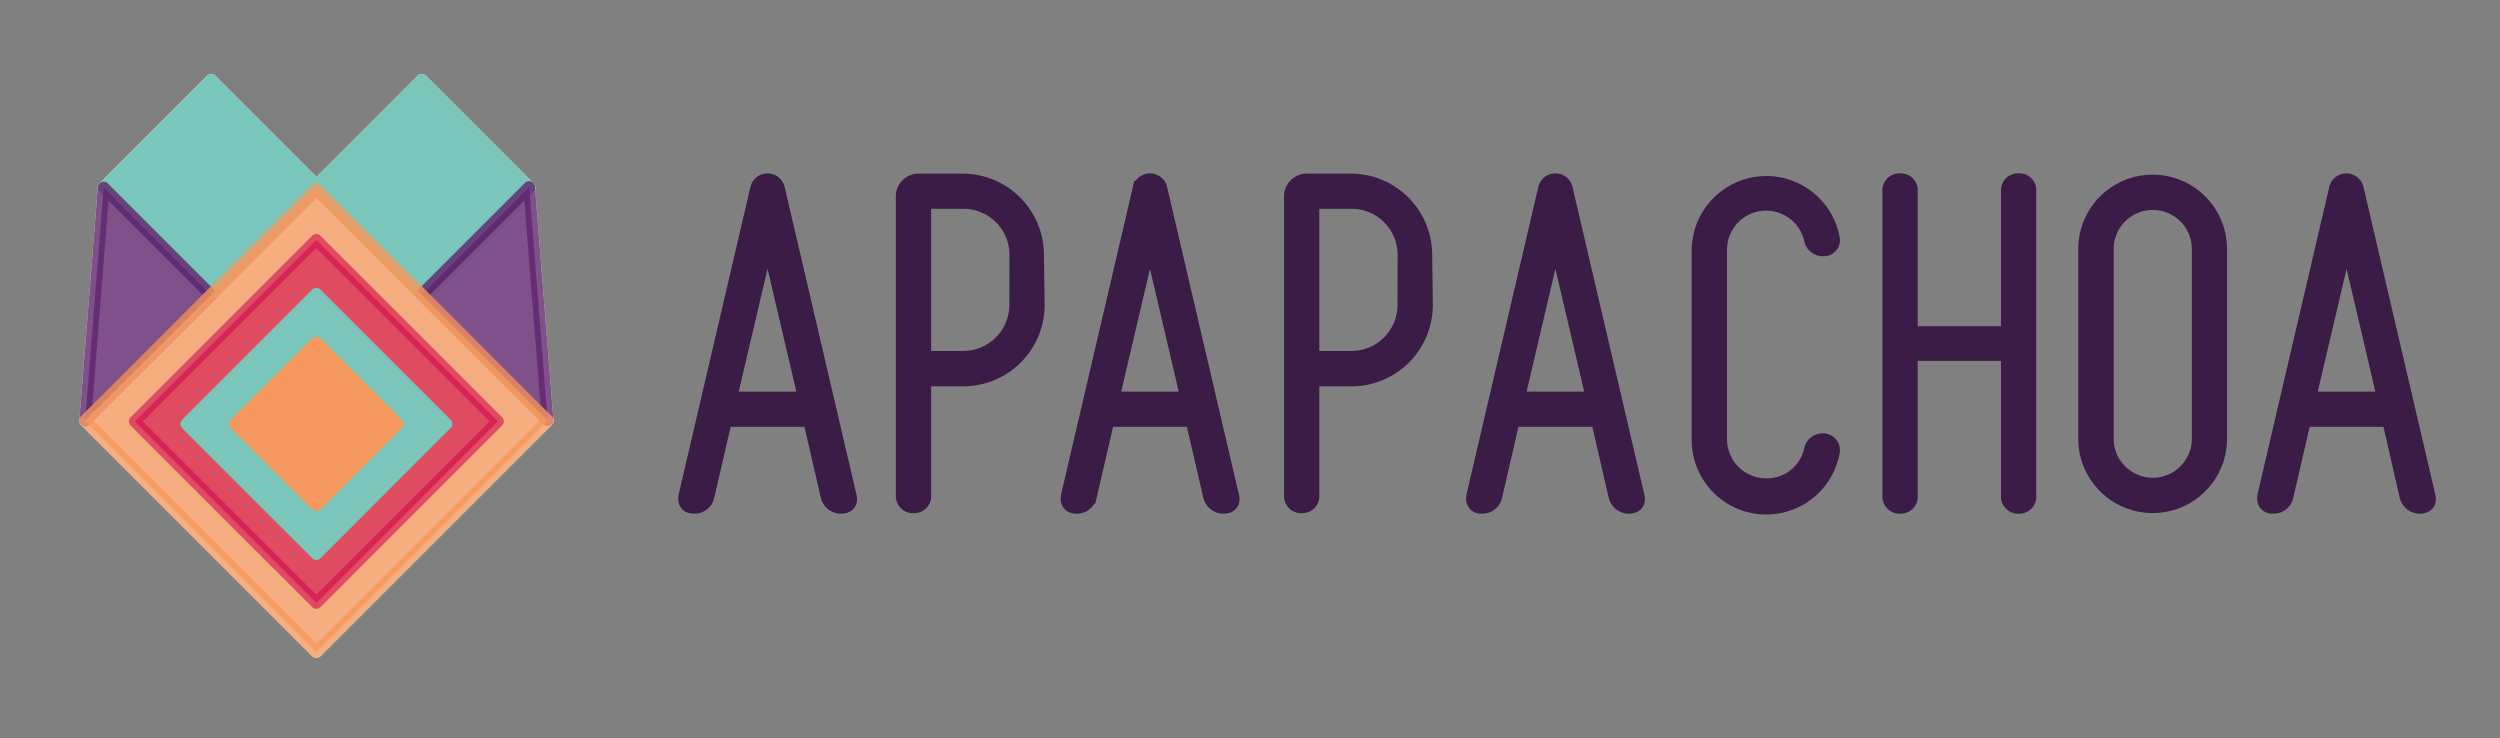 <svg xmlns="http://www.w3.org/2000/svg" viewBox="0 0 639.4 188.8"><rect x="0" y="0" width="639.4" height="188.8" fill="#808080" stroke="none"/><defs><style>.cls-1{fill:#fff;stroke:#fff;}.cls-1,.cls-2,.cls-3,.cls-4,.cls-5,.cls-6{stroke-linecap:round;stroke-linejoin:round;stroke-width:3px;}.cls-2{fill:#7ac6bb;stroke:#7ac6bb;}.cls-3{fill:#5f256d;stroke:#5f256d;}.cls-3,.cls-4{opacity:0.8;}.cls-4,.cls-6{fill:#f4985f;stroke:#f4985f;}.cls-5{fill:#d10d4d;stroke:#d10d4d;opacity:0.6;}.cls-7{fill:#3a1c47;stroke:#3a1c47;stroke-miterlimit:10;stroke-width:4px;}</style></defs><title>logo-apapachoa-idea</title><g id="Capa_1" data-name="Capa 1"><rect class="cls-1" x="34.57" y="28.5" width="38.92" height="38.92" transform="translate(49.74 -24.16) rotate(45)"></rect><rect class="cls-1" x="88.42" y="28.5" width="38.92" height="38.92" transform="translate(65.51 -62.24) rotate(45)"></rect><polygon class="cls-1" points="26.51 47.96 21.79 107.56 54.03 75.48 26.51 47.96"></polygon><polygon class="cls-1" points="135.33 47.83 140.05 107.44 107.81 75.35 135.33 47.83"></polygon><rect class="cls-1" x="39.07" y="65.71" width="83.7" height="83.71" transform="translate(99.76 -25.71) rotate(45)"></rect><rect class="cls-1" x="48.08" y="74.94" width="65.67" height="65.68" transform="translate(99.88 -25.65) rotate(44.99)"></rect><rect class="cls-1" x="57.38" y="84.89" width="47.07" height="47.07" transform="translate(100.34 -25.46) rotate(44.99)"></rect><rect class="cls-1" x="66.19" y="93.68" width="29.45" height="29.45" transform="translate(100.32 -25.47) rotate(44.99)"></rect><rect class="cls-2" x="34.57" y="28.5" width="38.92" height="38.92" transform="translate(49.74 -24.16) rotate(45)"></rect><rect class="cls-2" x="88.42" y="28.5" width="38.92" height="38.92" transform="translate(65.51 -62.24) rotate(45)"></rect><polygon class="cls-3" points="26.51 47.96 21.79 107.56 54.03 75.48 26.51 47.96"></polygon><polygon class="cls-3" points="135.33 47.83 140.05 107.44 107.81 75.35 135.33 47.83"></polygon><rect class="cls-4" x="39.07" y="65.71" width="83.7" height="83.71" transform="translate(99.76 -25.71) rotate(45)"></rect><rect class="cls-5" x="48.08" y="74.94" width="65.67" height="65.68" transform="translate(99.88 -25.65) rotate(44.99)"></rect><rect class="cls-2" x="57.38" y="84.89" width="47.07" height="47.07" transform="translate(100.34 -25.46) rotate(44.99)"></rect><rect class="cls-6" x="66.19" y="93.68" width="29.45" height="29.45" transform="translate(100.32 -25.47) rotate(44.99)"></rect><path class="cls-7" d="M207.33,107.16H185.28l-4.54,19.62a3.17,3.17,0,0,1-3.25,2.6c-1.62,0-2.27-1-1.94-2.6l18.32-78.49a2.5,2.5,0,0,1,4.87,0l18.32,78.49c.49,1.62-.32,2.6-1.94,2.6a3.29,3.29,0,0,1-3.25-2.6ZM196.31,60l-9.9,42.16H206.2Z"></path><path class="cls-7" d="M265.18,78a18.83,18.83,0,0,1-18.81,18.81H236.15v29.84a2.34,2.34,0,0,1-2.43,2.59,2.39,2.39,0,0,1-2.6-2.59V50.4a3.83,3.83,0,0,1,4.06-4h11A18.82,18.82,0,0,1,265,65.16Zm-5-12.81a13.78,13.78,0,0,0-13.78-13.79H236.15V91.75h10.22A13.77,13.77,0,0,0,260.15,78Z"></path><path class="cls-7" d="M305.15,107.16H283.09l-4.54,19.62a3.16,3.16,0,0,1-3.24,2.6c-1.62,0-2.27-1-1.95-2.6l18.33-78.49a2.49,2.49,0,0,1,4.86,0l18.33,78.49c.49,1.62-.33,2.6-1.95,2.6a3.29,3.29,0,0,1-3.24-2.6ZM294.12,60l-9.89,42.16H304Z"></path><path class="cls-7" d="M364.46,78a18.82,18.82,0,0,1-18.81,18.81H335.43v29.84a2.34,2.34,0,0,1-2.43,2.59,2.38,2.38,0,0,1-2.59-2.59V50.4a3.83,3.83,0,0,1,4-4h11A18.82,18.82,0,0,1,364.3,65.16Zm-5-12.81a13.78,13.78,0,0,0-13.78-13.79H335.43V91.75h10.22A13.77,13.77,0,0,0,359.43,78Z"></path><path class="cls-7" d="M408.84,107.16H386.78l-4.54,19.62a3.16,3.16,0,0,1-3.24,2.6c-1.62,0-2.27-1-1.95-2.6l18.33-78.49a2.49,2.49,0,0,1,4.86,0l18.33,78.49c.48,1.62-.33,2.6-1.95,2.6a3.28,3.28,0,0,1-3.24-2.6ZM397.81,60l-9.89,42.16H407.7Z"></path><path class="cls-7" d="M466.29,112.83a2.3,2.3,0,0,1,2.27,2.6,17.07,17.07,0,0,1-33.89-2.92V64a17.08,17.08,0,0,1,33.89-2.92,2.1,2.1,0,0,1-2.27,2.44,2.84,2.84,0,0,1-2.92-2.44,12,12,0,0,0-23.67,2.76v48.49a12,12,0,0,0,12,12,11.73,11.73,0,0,0,11.67-9.08A2.84,2.84,0,0,1,466.29,112.83Z"></path><path class="cls-7" d="M516.36,129.38a2.39,2.39,0,0,1-2.59-2.6V90.29h-25.3v36.49a2.35,2.35,0,0,1-2.43,2.6,2.4,2.4,0,0,1-2.6-2.6v-78a2.35,2.35,0,0,1,2.6-2.43,2.29,2.29,0,0,1,2.43,2.43V85.43h25.3V48.78a2.34,2.34,0,0,1,2.59-2.43,2.29,2.29,0,0,1,2.43,2.43v78A2.35,2.35,0,0,1,516.36,129.38Z"></path><path class="cls-7" d="M567.59,112.19a17,17,0,0,1-34.06,0V63.7a17,17,0,0,1,34.06,0Zm-5-48.49a12,12,0,0,0-24,0v48.49a12,12,0,1,0,24,0Z"></path><path class="cls-7" d="M611.19,107.16H589.13l-4.54,19.62a3.16,3.16,0,0,1-3.24,2.6c-1.62,0-2.27-1-2-2.6l18.33-78.49a2.49,2.49,0,0,1,4.86,0l18.33,78.49c.48,1.62-.33,2.6-1.95,2.6a3.29,3.29,0,0,1-3.24-2.6ZM600.16,60l-9.89,42.16h19.78Z"></path></g></svg>